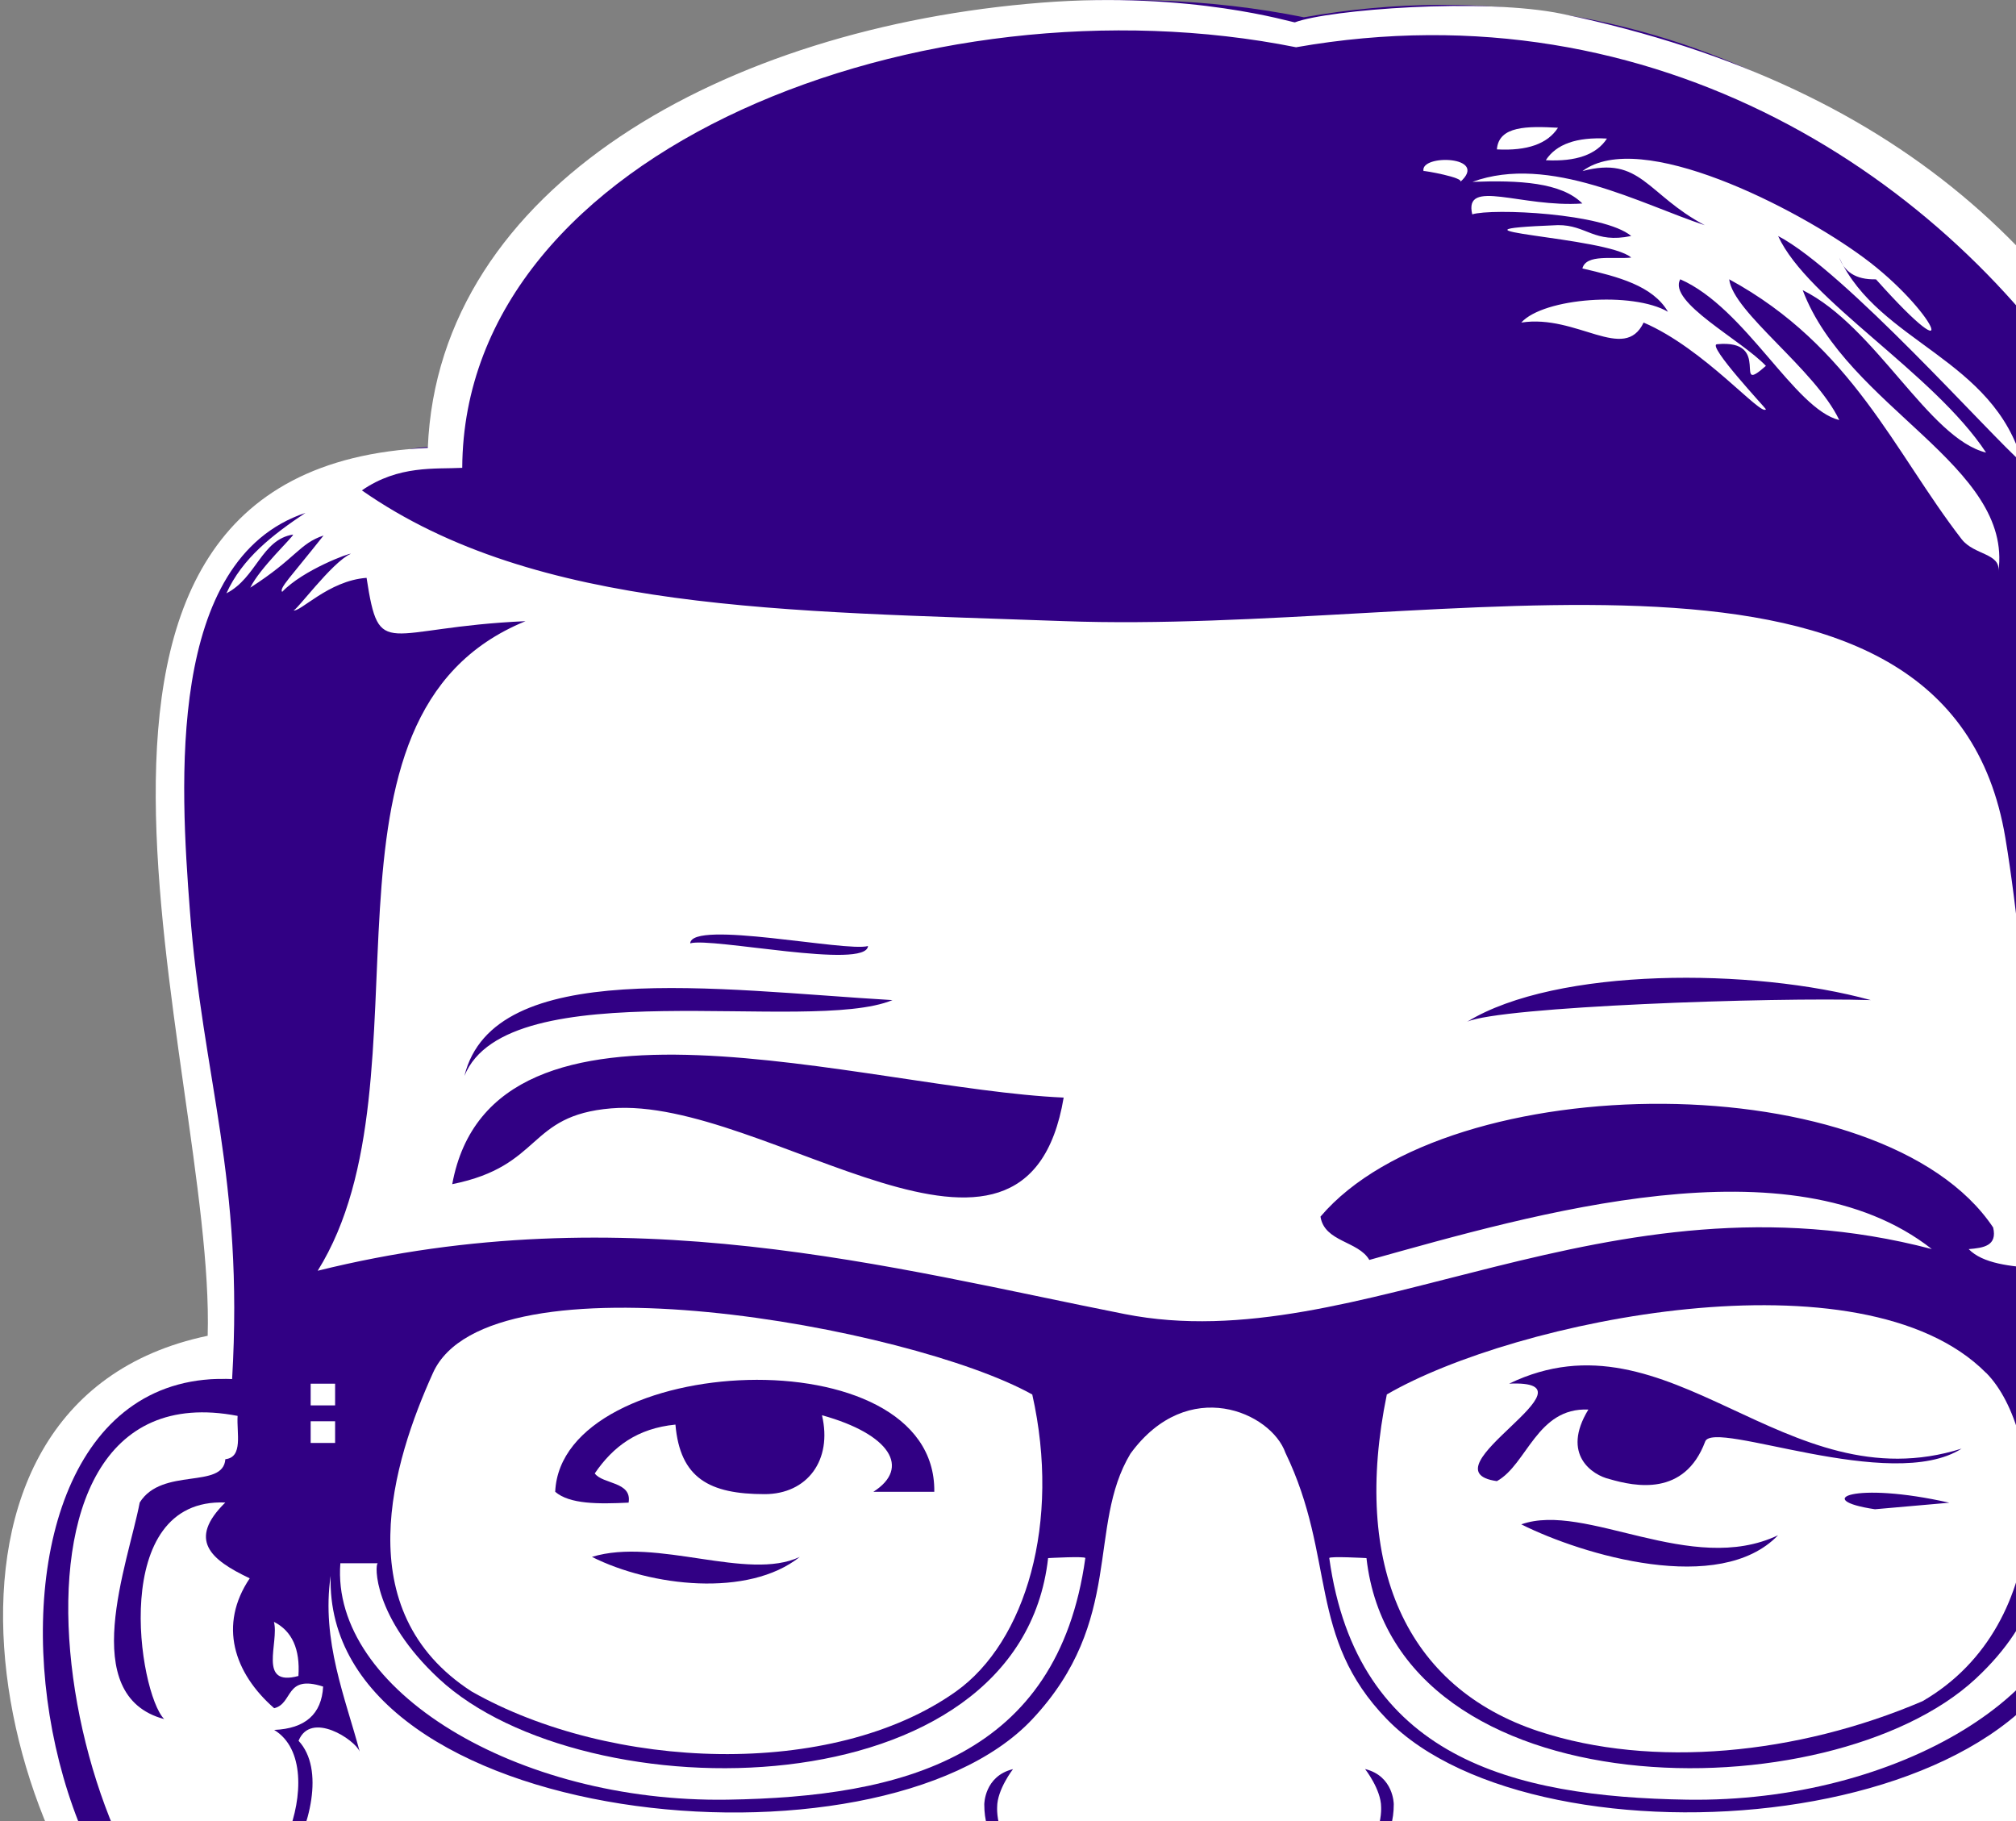 <svg xmlns="http://www.w3.org/2000/svg" width="269" height="243" viewBox="0 0 269 243" fill="none"><rect x="0" y="0" width="269" height="243" fill="#808080" stroke="none"/><path fill-rule="evenodd" clip-rule="evenodd" d="M319.483 210.111C318.786 200.88 314.517 190.69 308.332 185.996C301.16 181.796 296.456 182.936 291.462 185.504C296.311 170.594 306.184 126.097 288.151 113.106C290.649 112.873 294.278 113.625 294.772 111.628C291.926 109.735 288.268 108.568 288.151 104.238C305.022 87.357 289.719 64.046 281.531 51.055C262.279 20.483 222.963 -6.381 173.978 2.306C124.179 -7.781 61.604 15.945 61.197 59.482C57.452 59.534 54.925 59.741 53.938 60.13C53.851 60.156 53.793 60.182 53.706 60.208C51.906 60.571 50.018 61.219 48.131 62.438C41.83 64.979 39.971 65.835 39.971 65.835C39.303 66.094 38.665 66.379 38.084 66.665C21.33 74.444 23.072 103.564 24.32 120.081C26.063 143.107 31.638 156.436 30.041 184C-12.47 182.029 1.73 280.201 44.937 268.221C52.748 293.322 59.426 314.715 68.108 327.317C91.803 361.778 152.984 389.887 213.41 363.749C228.625 357.189 239.979 343.938 250.49 330.921C262.918 315.518 273.343 293.659 277.698 274.419C279.615 275.897 283.128 276.104 284.986 274.911C306.793 261.013 321.196 232.878 319.453 210.086L319.483 210.111Z" fill="#310084"></path><path fill-rule="evenodd" clip-rule="evenodd" d="M207.886 17.043C206.502 19.191 203.776 20.15 199.734 19.932C199.98 16.77 203.838 16.825 207.886 17.043Z" fill="white"></path><path fill-rule="evenodd" clip-rule="evenodd" d="M206.261 21.376C207.645 19.239 210.364 18.269 214.419 18.487C213.034 20.624 210.297 21.594 206.261 21.376Z" fill="white"></path><path fill-rule="evenodd" clip-rule="evenodd" d="M189.94 22.824C189.478 20.529 198.762 20.802 194.843 24.274C195.458 23.713 189.921 22.721 189.94 22.824Z" fill="white"></path><path fill-rule="evenodd" clip-rule="evenodd" d="M41.453 184.614H44.714V187.509H41.453V184.614Z" fill="white"></path><path fill-rule="evenodd" clip-rule="evenodd" d="M137.726 186.051C121.534 177.016 65.198 166.755 57.778 183.165C52.425 194.989 46.224 214.901 62.946 225.69C81.519 236.213 111.038 237.406 127.545 225.69C136.89 219.046 141.572 203.12 137.739 186.057H137.733L137.726 186.051ZM78.985 207.723C87.61 205.076 99.749 211.023 106.719 207.723C99.853 213.196 86.811 211.666 78.985 207.723ZM116.514 199.052C121.577 195.844 118.753 191.334 109.678 188.824C111.1 194.836 107.697 199.351 102.031 199.351C94.673 199.351 90.742 197.233 90.126 190.071C85.032 190.572 81.802 193.006 79.36 196.585C80.424 198.055 84.356 197.647 83.876 200.484C79.846 200.68 76.007 200.702 74.082 199.036C74.9 180.463 124.954 177.822 124.665 199.036H116.507H116.514V199.052Z" fill="white"></path><path fill-rule="evenodd" clip-rule="evenodd" d="M264.997 183.165C248.484 166.526 202.035 176.161 185.048 186.051C180.36 208.883 187.589 225.151 205.338 231.001C220.467 235.979 239.785 234.127 256.519 226.981C274.453 216.606 272.866 191.078 265.009 183.159H265.003L264.997 183.165ZM202.988 203.382C211.552 200.337 225.665 210.332 237.25 204.836C229.474 212.93 211.165 207.478 202.988 203.382ZM250.182 201.367C241.692 200.109 247.346 197.603 260.106 200.495L250.182 201.367ZM227.523 192.342C224.767 199.689 218.197 198.344 214.776 197.347C212.518 196.835 208.261 194.09 211.94 188.067C205.074 187.756 203.763 195.403 199.734 197.614C189.539 196.198 214.284 184.047 201.37 184.608C222.866 174.249 238.093 200.73 261.742 193.279C252.335 199.281 228.655 189.319 227.523 192.337V192.342Z" fill="white"></path><path fill-rule="evenodd" clip-rule="evenodd" d="M36.552 216.39C38.976 217.615 40.059 220.028 39.819 223.612C34.331 225.093 37.278 219.118 36.552 216.39Z" fill="white"></path><path fill-rule="evenodd" clip-rule="evenodd" d="M292.794 181.016C311.533 176.785 319.593 194.36 319.593 215.906C319.593 242.322 298.263 273.197 277.364 277.892C272.454 298.752 266.259 311.84 251.198 331.071C241.084 343.958 230.994 353.783 213.799 363.2C183.924 379.387 142.623 375.046 117.338 365.444C97.171 357.791 73.152 342.013 63.666 323.435C58.737 313.806 51.287 298.404 43.769 271.346C43.861 271.15 32.307 273.23 23.584 267.021C-0.656 250.518 -14.973 187.144 27.712 178.222C28.77 142.254 -1.622 62.398 57.083 59.762C58.492 24.872 96.808 3.658 139.012 0.352C158.964 -1.216 172.597 3.059 172.776 2.983C177.248 1.284 197.981 -0.339 208.471 1.856C255.222 11.637 279.179 36.746 292.406 69.757C294.399 74.745 296.848 80.491 296.928 85.764C297.063 94.402 295.587 99.853 289.853 107.566C288.18 109.81 295.544 109.548 297.076 113.775C298.238 116.999 292.203 117.44 293.249 119.041C298.152 126.476 300.189 137.94 299.204 149.699C298.312 160.238 297.279 168.321 292.788 181.016H292.794ZM39.124 81.434C39.352 81.799 44.243 75.029 46.79 73.896C46.79 73.711 40.441 76.025 37.648 78.972C37.242 78.46 38.712 77.087 43.172 71.45C39.93 72.523 39.555 74.457 33.396 78.405C34.67 75.775 39.13 71.635 39.112 71.32C34.879 71.979 34.245 77.087 30.21 79.162C32.338 74.457 36.411 71.331 40.755 68.428C22.169 74.658 24.051 104.739 25.337 121.487C27.041 143.991 32.56 157.036 30.972 183.996C-10.955 182.078 3.06 278.072 45.658 266.335C53.379 290.866 59.956 311.802 68.501 324.111C91.867 357.797 152.209 385.285 211.812 359.747C226.811 353.325 238.014 340.368 248.387 327.635C260.661 312.57 270.929 291.209 275.235 272.397C277.118 273.829 280.594 274.036 282.421 272.887C303.923 259.287 318.135 231.772 316.425 209.501C315.729 200.482 311.54 190.499 305.437 185.913C298.362 181.817 293.717 182.917 288.789 185.433C293.581 170.859 303.308 127.363 285.522 114.646C287.97 114.401 291.551 115.158 292.055 113.208C289.256 111.346 285.651 110.218 285.522 105.986C302.164 89.478 287.072 66.685 278.988 53.984C259.996 24.093 221.231 -2.186 172.936 6.305C123.718 -3.558 61.888 19.72 61.678 62.42C58.061 62.605 53.182 62.044 48.285 65.427C71.596 81.701 104.879 81.504 141.928 82.871C193.072 84.767 259.941 66.271 267.576 111.765C271.033 132.45 270.412 154.748 282.261 171C277.259 168.195 266.474 170.527 262.685 166.66C264.666 166.496 266.53 166.229 265.951 163.773C251.303 141.829 193.3 142.2 176.196 162.324C176.719 165.723 181.247 165.559 182.712 168.103C204.773 161.959 238.955 151.883 257.769 166.654C214.346 155.244 181.407 181.517 150.08 175.325C119.06 169.198 83.537 159.329 42.391 169.546C58.479 143.763 39.186 95.507 70.125 82.877C51.201 83.716 50.641 88.307 48.912 77.098C43.812 77.463 39.992 81.793 39.118 81.428H39.112L39.124 81.434ZM115.818 126.22C112.957 127.048 92.292 122.68 92.095 125.86C94.968 125.032 115.621 129.411 115.818 126.22ZM119.085 133.436C95.614 132.053 65.868 127.668 61.968 143.55C67.714 129.373 107.949 138.044 119.085 133.436ZM195.767 136.323C200.221 134.308 236.304 133.017 249.623 133.436C233.892 129.106 207.677 129.025 195.767 136.323ZM60.343 157.994C72.488 155.549 70.248 148.822 81.556 147.88C102.172 146.175 136.871 176.441 141.928 146.442C115.283 145.266 65.733 128.687 60.343 157.994Z" fill="white"></path><path fill-rule="evenodd" clip-rule="evenodd" d="M196.458 24.269C206.744 20.5 219.116 27.308 227.471 30.048C219.725 25.93 218.938 20.751 211.155 22.826C218.821 17.091 239.597 27.668 248.684 34.378C258.195 41.387 262.33 50.728 250.32 37.27C247.521 37.335 246.1 36.197 245.417 34.378C250.72 45.761 266.021 47.787 269.897 61.822C265.572 58.091 246.082 36.088 237.259 31.491C241.191 40.069 257.992 49.742 265.006 60.384C257.334 58.489 250.314 43.566 240.538 38.713C246.457 54.377 268.642 62.116 266.649 76.266C266.987 73.788 263.406 74.088 261.745 71.936C252.751 60.308 247.171 46.218 230.732 37.264C231.236 41.676 242.187 49.241 245.417 56.044C239.425 54.589 232.953 41.109 224.204 37.264C222.488 40.292 232.393 45.379 235.629 48.816C231.002 52.917 236.656 45.194 229.095 45.929C227.729 46.06 235.66 54.535 235.629 54.6C235.075 55.673 227.416 46.507 219.313 43.038C216.717 48.457 210.417 41.883 202.985 43.038C205.987 39.721 217.892 38.871 222.562 41.6C220.525 38.097 215.88 36.921 211.143 35.816C211.647 33.855 215.234 34.612 217.658 34.367C214.557 31.562 189.346 30.767 207.876 30.037C211.721 30.004 212.687 32.526 217.658 31.486C214.004 28.425 199.091 27.771 196.445 28.599C195.289 23.724 202.96 27.722 211.137 27.15C208.338 24.329 202.684 24.029 196.445 24.264H196.451L196.458 24.269Z" fill="white"></path><path fill-rule="evenodd" clip-rule="evenodd" d="M139.851 207.883C139.851 207.883 144.865 207.605 144.816 207.883C141.124 234.461 120.44 239.75 97.08 240.115C68.86 240.556 44.122 225.393 45.414 208.574H50.409C49.985 208.672 49.77 215.813 58.586 223.999C77.978 241.994 136.042 241.869 139.851 207.888V207.883Z" fill="white"></path><path fill-rule="evenodd" clip-rule="evenodd" d="M182.333 207.883C182.333 207.883 177.319 207.605 177.369 207.883C181.041 234.461 201.744 239.75 225.104 240.115C253.324 240.556 278.062 225.393 276.77 208.574H271.787C272.212 208.672 272.421 215.813 263.598 223.999C244.207 241.994 186.154 241.869 182.333 207.888V207.883Z" fill="white"></path><path fill-rule="evenodd" clip-rule="evenodd" d="M41.453 189.627H44.714V192.521H41.453V189.627Z" fill="white"></path><path fill-rule="evenodd" clip-rule="evenodd" d="M302.539 187.495C294.105 184.112 289.872 188.802 289.478 194.717C306.68 185.338 315.859 219.166 299.26 222.161C301.457 215.533 305.886 201.71 299.26 196.16H291.108C293.016 205.974 285.135 212.167 292.745 217.82C282.298 216.747 289.429 231.262 282.963 233.713C282.864 228.828 285.898 227.548 281.326 225.042C280.994 229.585 278.299 231.992 273.169 232.264C272.959 225.772 283.652 217.858 278.152 211.933C275.636 244.955 205.414 250.341 185.056 229.378C174.425 218.425 178.282 207.848 171.521 193.84C169.62 188.442 158.497 183.464 150.843 193.943C144.986 203.676 150.099 216.197 137.745 229.378C117.252 251.234 43.13 243.98 44.12 210.25C42.847 218.893 46.138 226.687 47.996 233.708C47.381 232.117 41.469 228.218 39.838 232.259C46.87 239.84 31.883 263.353 30.056 249.589C35.433 256.877 44.748 235.766 36.584 230.81C40.73 230.63 42.914 228.708 43.117 225.026C37.986 223.37 39.155 227.292 36.584 227.913C31.194 223.201 29.133 216.796 33.323 210.582C28.063 208.093 25.005 205.446 30.062 200.468C14.503 199.825 18.478 225.838 21.904 229.361C10.191 226.235 17.087 208.594 18.644 200.468C21.615 195.697 29.785 198.747 30.069 194.689C32.48 194.422 31.557 191.204 31.705 188.911C-4.753 181.901 8.794 255.003 31.108 263.271C38.965 266.659 43.419 263.32 48.015 261.136C54.585 281.386 59.23 302.943 70.858 320.36C78.659 332.054 88.423 344.799 119.018 357.778C145.762 369.122 187.898 368.611 211.142 356.312C221.496 350.828 233.683 339.467 241.355 330.213C257.942 310.285 266.623 295.024 273.193 266.92C274.368 267.791 279.296 271.844 283.08 268.358C297.673 258.413 313.687 231.812 313.035 210.239C312.771 201.519 309.208 190.675 302.564 187.473H302.546L302.539 187.495ZM166.015 246.376C172.173 246 176.837 248.473 177.489 248.44C184.711 248.064 184.287 241.104 184.287 241.104C184.287 238.756 182.146 236.028 182.146 236.028C185.973 236.965 185.973 240.723 185.973 240.723C185.973 249.377 177.261 249.377 177.261 249.377C172.579 252.569 166.63 252.95 166.63 252.95C161.111 252.95 161.216 250.592 161.216 250.592C161.216 250.592 159.838 246.741 165.996 246.365H166.002L166.015 246.376ZM135.174 236.033C135.174 236.033 133.051 238.756 133.051 241.109C133.051 241.109 132.62 248.075 139.843 248.446C140.483 248.478 145.159 246 151.323 246.381C157.482 246.757 156.104 250.608 156.104 250.608C156.104 250.608 156.202 252.966 150.677 252.966C150.677 252.966 144.728 252.585 140.046 249.393C140.046 249.393 131.335 249.393 131.335 240.739C131.335 240.739 131.335 236.975 135.155 236.044H135.161L135.174 236.033ZM129.224 324.255C149.619 312.97 183.186 317.104 199.76 325.001C178.092 319.364 147.066 319.734 129.224 324.255ZM129.563 301.619C150.782 301.685 170.635 308.553 189.935 298.733C188.987 312.545 140.987 308.727 129.563 301.619ZM209.511 303.068C213.276 299.653 217.817 296.924 216.045 288.624C218.936 287.105 219.539 306.597 209.511 303.068ZM198.086 284.283C199.409 289.866 207.899 289.092 211.148 292.954C206.632 297.976 198.363 290.677 189.935 290.062C177.809 289.191 159.475 295.459 147.503 292.954C140.508 291.483 117.609 285.226 121.399 300.171C117.184 298.117 112.213 297.556 111.654 292.273C111.838 289.779 113.684 287.567 118.132 288.619C113.339 285.629 106.363 284.588 100.186 282.835C107.482 277.748 117.184 274.785 124.666 269.845C129.28 274.022 118.23 276.598 114.871 278.505C122.771 279.697 131.888 269.529 140.981 266.953C140.76 272.524 134.355 272.65 132.811 277.067C138.89 274.785 142.79 264.344 150.763 268.396C151.889 264.513 147.392 265.607 145.872 264.055C153.692 262.438 168.789 260.782 173.607 261.163C176.744 270.199 163.363 264.616 160.545 268.385C165.861 271.114 169.872 267.492 173.607 272.715C176.049 271.032 180.282 270.918 181.765 268.385C191.473 274.333 210.219 274.284 224.178 279.937C216.728 282.48 208.238 284.131 198.068 284.267V284.283H198.086ZM276.423 258.282C273.525 249.497 292.548 246.185 282.957 240.951C277.881 239.089 287.571 239.089 287.842 240.951C288.648 249.851 280.188 250.548 278.06 256.839C298.104 256.572 295.009 237.308 294.363 222.167C300.577 235.663 298.977 261.299 276.429 258.282H276.423Z" fill="white"></path></svg>